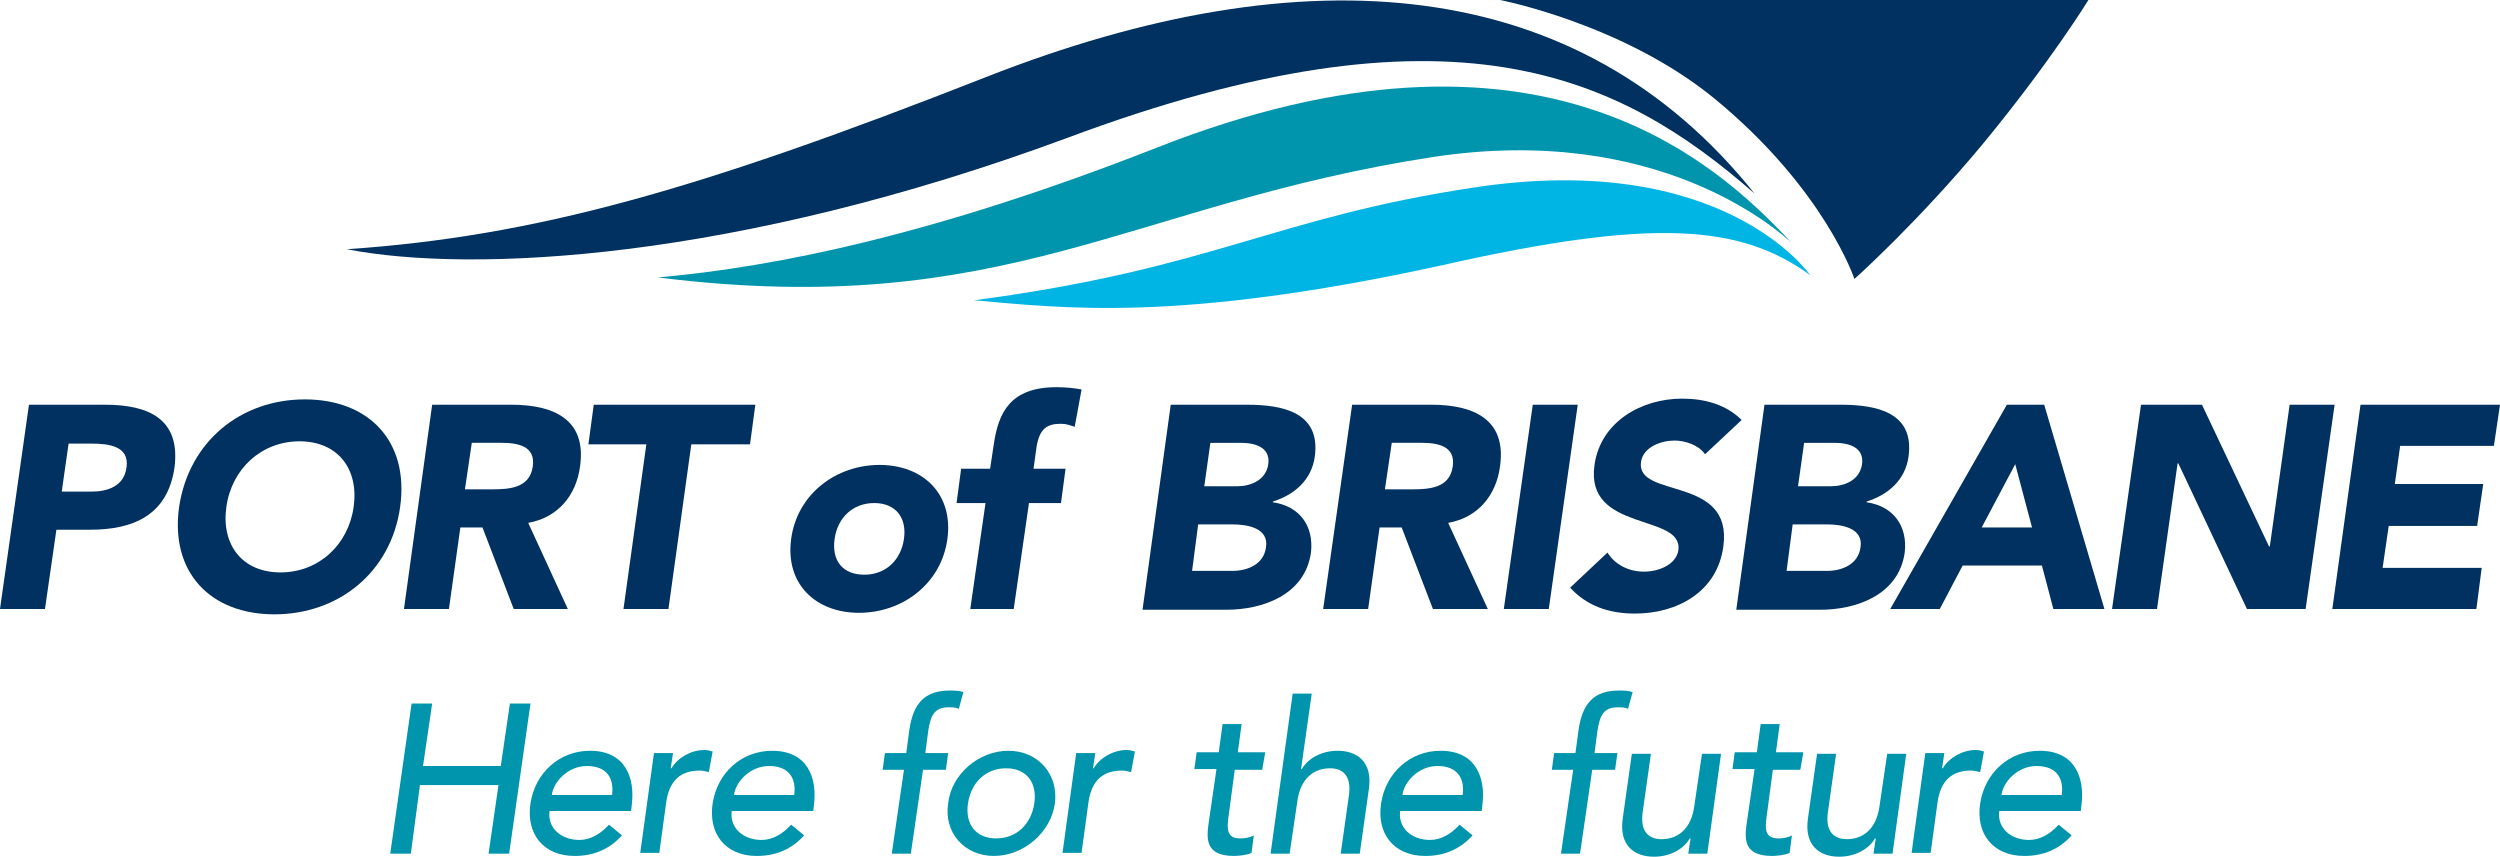 <?xml version="1.0" encoding="utf-8"?>
<!-- Generator: Adobe Illustrator 21.0.0, SVG Export Plug-In . SVG Version: 6.00 Build 0)  -->
<svg version="1.1" id="Layer_1" xmlns="http://www.w3.org/2000/svg" xmlns:xlink="http://www.w3.org/1999/xlink" x="0px" y="0px"
	 viewBox="0 0 328 112.4" style="enable-background:new 0 0 328 112.4;" xml:space="preserve">
<style type="text/css">
	.st0{fill:#0095AD;}
	.st1{fill:#003160;}
	.st2{fill:#00B5E4;}
</style>
<polygon class="st0" points="54,92.3 56.7,92.3 55.5,100.5 65.7,100.5 66.9,92.3 69.6,92.3 66.8,112 64.1,112 65.4,103 55.1,103 
	53.9,112 51.2,112 "/>
<g>
	<path class="st0" d="M72.1,106.4c-0.3,2.3,1.6,3.8,3.9,3.8c1.5,0,2.8-0.8,3.9-2l1.7,1.4c-1.6,1.8-3.7,2.7-6.2,2.7
		c-4.2,0-6.4-3-5.8-6.9c0.6-4,3.8-6.9,7.8-6.9c4.7,0,5.9,3.6,5.5,7l-0.1,0.9H72.1 M80.3,104.3c0.3-2.2-0.7-3.8-3.3-3.8
		c-2.5,0-4.4,2.1-4.6,3.8H80.3z"/>
	<path class="st0" d="M85.8,98.8h2.5l-0.3,2h0.1c0.8-1.4,2.6-2.4,4.3-2.4c0.4,0,0.8,0.1,1.1,0.2l-0.5,2.7c-0.4-0.1-0.8-0.2-1.2-0.2
		c-2.5,0-4,1.3-4.4,4.2l-0.9,6.6H84L85.8,98.8"/>
	<path class="st0" d="M96,106.4c-0.3,2.3,1.6,3.8,3.9,3.8c1.5,0,2.8-0.8,3.9-2l1.7,1.4c-1.6,1.8-3.7,2.7-6.2,2.7
		c-4.2,0-6.4-3-5.8-6.9c0.6-4,3.8-6.9,7.8-6.9c4.7,0,5.9,3.6,5.5,7l-0.1,0.9H96 M104.2,104.3c0.3-2.2-0.7-3.8-3.3-3.8
		c-2.5,0-4.4,2.1-4.6,3.8H104.2z"/>
	<path class="st0" d="M118.6,101h-2.8l0.3-2.2h2.8l0.4-3c0.5-3.5,2-5.2,5.3-5.2c0.6,0,1.2,0,1.8,0.2l-0.6,2.2
		c-0.4-0.2-0.9-0.2-1.4-0.2c-1.8,0-2.3,1.1-2.6,3l-0.4,3h3l-0.3,2.2h-3l-1.6,11H117L118.6,101"/>
	<path class="st0" d="M132.3,98.5c3.9,0,6.6,3.1,6.1,6.9c-0.5,3.8-4.1,6.9-8,6.9c-3.9,0-6.6-3.1-6-6.9
		C124.8,101.6,128.4,98.5,132.3,98.5 M130.7,110c2.7,0,4.6-1.9,5-4.6c0.4-2.7-1-4.6-3.7-4.6c-2.7,0-4.6,1.9-5,4.6
		C126.6,108.1,128,110,130.7,110"/>
	<path class="st0" d="M141.2,98.8h2.5l-0.3,2h0.1c0.8-1.4,2.6-2.4,4.3-2.4c0.4,0,0.8,0.1,1.1,0.2l-0.5,2.7c-0.4-0.1-0.8-0.2-1.2-0.2
		c-2.5,0-4,1.3-4.4,4.2l-0.9,6.6h-2.5L141.2,98.8"/>
	<path class="st0" d="M165.6,101H162l-0.8,6c-0.2,1.5-0.4,3,1.5,3c0.6,0,1.3-0.1,1.8-0.4l-0.3,2.3c-0.6,0.3-1.8,0.4-2.3,0.4
		c-3.9,0-3.6-2.4-3.3-4.5l1-6.9h-2.9l0.3-2.2h2.9l0.5-3.7h2.5l-0.5,3.7h3.6L165.6,101"/>
	<path class="st0" d="M169.6,91h2.5l-1.4,9.9h0.1c0.8-1.4,2.6-2.4,4.7-2.4c2.6,0,4.6,1.5,4.1,5l-1.2,8.5h-2.5l1.1-7.8
		c0.3-2.5-0.9-3.4-2.5-3.4c-2.1,0-3.9,1.3-4.3,4.4l-1,6.8h-2.5L169.6,91"/>
	<path class="st0" d="M183.7,106.4c-0.3,2.3,1.6,3.8,3.9,3.8c1.5,0,2.8-0.8,3.9-2l1.7,1.4c-1.6,1.8-3.7,2.7-6.2,2.7
		c-4.2,0-6.4-3-5.8-6.9c0.6-4,3.8-6.9,7.8-6.9c4.7,0,5.9,3.6,5.5,7l-0.1,0.9H183.7 M191.9,104.3c0.3-2.2-0.7-3.8-3.3-3.8
		c-2.5,0-4.4,2.1-4.6,3.8H191.9z"/>
	<path class="st0" d="M206.4,101h-2.8l0.3-2.2h2.8l0.4-3c0.5-3.5,2-5.2,5.3-5.2c0.6,0,1.2,0,1.8,0.2l-0.6,2.2
		c-0.4-0.2-0.9-0.2-1.4-0.2c-1.8,0-2.3,1.1-2.6,3l-0.4,3h3l-0.3,2.2h-3l-1.6,11h-2.5L206.4,101"/>
	<path class="st0" d="M224,112h-2.5l0.3-2h-0.1c-0.8,1.4-2.6,2.4-4.7,2.4c-2.6,0-4.6-1.5-4.1-5l1.2-8.5h2.5l-1.1,7.8
		c-0.3,2.5,0.9,3.4,2.5,3.4c2.1,0,3.9-1.3,4.3-4.4l1-6.8h2.5L224,112"/>
	<path class="st0" d="M236.2,101h-3.6l-0.8,6c-0.2,1.5-0.4,3,1.5,3c0.6,0,1.3-0.1,1.8-0.4l-0.3,2.3c-0.6,0.3-1.8,0.4-2.3,0.4
		c-3.9,0-3.6-2.4-3.3-4.5l1-6.9h-2.9l0.3-2.2h2.9l0.5-3.7h2.5l-0.5,3.7h3.6L236.2,101"/>
	<path class="st0" d="M248.3,112h-2.5l0.3-2H246c-0.8,1.4-2.6,2.4-4.7,2.4c-2.6,0-4.6-1.5-4.1-5l1.2-8.5h2.5l-1.1,7.8
		c-0.3,2.5,0.9,3.4,2.5,3.4c2.1,0,3.9-1.3,4.3-4.4l1-6.8h2.5L248.3,112"/>
	<path class="st0" d="M252.6,98.8h2.5l-0.3,2h0.1c0.8-1.4,2.6-2.4,4.3-2.4c0.4,0,0.8,0.1,1.1,0.2l-0.5,2.7c-0.4-0.1-0.8-0.2-1.2-0.2
		c-2.5,0-4,1.3-4.4,4.2l-0.9,6.6h-2.5L252.6,98.8"/>
	<path class="st0" d="M262.3,106.4c-0.3,2.3,1.6,3.8,3.9,3.8c1.5,0,2.8-0.8,3.9-2l1.7,1.4c-1.6,1.8-3.7,2.7-6.2,2.7
		c-4.2,0-6.4-3-5.8-6.9c0.6-4,3.8-6.9,7.8-6.9c4.7,0,5.9,3.6,5.5,7l-0.1,0.9H262.3 M270.5,104.3c0.3-2.2-0.7-3.8-3.3-3.8
		c-2.5,0-4.4,2.1-4.6,3.8H270.5z"/>
	<path class="st1" d="M3.8,53.1h10c5.6,0,9.9,1.8,9.1,8.2c-0.9,6.3-5.4,8.2-11.1,8.2H7.4L5.9,79.9H0L3.8,53.1 M8.1,64.5H12
		c2.1,0,4.3-0.7,4.6-3.2c0.4-2.8-2.4-3.1-4.6-3.1H9L8.1,64.5z"/>
	<path class="st1" d="M40,52.4c8.4,0,13.7,5.5,12.5,14.1c-1.2,8.6-8.1,14.1-16.5,14.1c-8.4,0-13.7-5.5-12.5-14.1
		C24.8,57.9,31.6,52.4,40,52.4 M36.8,75.1c5,0,8.9-3.6,9.6-8.6c0.7-5-2.1-8.6-7.1-8.6c-5,0-8.9,3.6-9.6,8.6
		C29,71.5,31.8,75.1,36.8,75.1"/>
	<path class="st1" d="M56.7,53.1h10.4c5.5,0,9.9,1.9,9,8.1c-0.5,3.8-2.9,6.7-6.8,7.4l5.2,11.3h-7.1l-4.1-10.7h-2.9l-1.5,10.7h-5.9
		L56.7,53.1 M61,64.2h3.5c2.2,0,5-0.1,5.4-3c0.4-2.7-2-3.1-4.1-3.1h-3.9L61,64.2z"/>
	<polygon class="st1" points="84.8,58.3 77.2,58.3 77.9,53.1 99.1,53.1 98.4,58.3 90.7,58.3 87.7,79.9 81.8,79.9 	"/>
	<path class="st1" d="M115.4,61c5.7,0,9.7,3.8,8.9,9.7c-0.8,5.9-5.9,9.7-11.6,9.7c-5.7,0-9.7-3.8-8.9-9.7S109.7,61,115.4,61
		 M113.4,75.4c2.8,0,4.8-1.9,5.2-4.7c0.4-2.8-1.1-4.7-3.9-4.7c-2.8,0-4.8,1.9-5.2,4.7C109.1,73.5,110.5,75.4,113.4,75.4"/>
	<path class="st1" d="M129.3,66h-3.8l0.6-4.5h3.8l0.5-3.3c0.6-4,2.1-7.4,8.2-7.4c1.1,0,2.3,0.1,3.3,0.3L141,56
		c-0.6-0.2-1.1-0.4-1.8-0.4c-1.8,0-2.8,0.6-3.2,3l-0.4,2.9h4.2l-0.6,4.5H135L133,79.9h-5.7L129.3,66"/>
	<path class="st1" d="M153.6,53.1h10c4.7,0,9.7,1,8.9,6.8c-0.4,3-2.6,5-5.5,5.9l0,0.1c3.5,0.5,5.4,3.1,5,6.6
		c-0.8,5.6-6.4,7.5-11.1,7.5h-11L153.6,53.1 M156.4,74.9h5.3c1.9,0,4.1-0.8,4.4-3.1c0.4-2.5-2.4-3-4.4-3h-4.5L156.4,74.9z M158,63.8
		h4.3c1.8,0,3.8-0.8,4.1-2.9c0.3-2.2-1.7-2.8-3.6-2.8h-4L158,63.8z"/>
	<path class="st1" d="M177.4,53.1h10.4c5.5,0,9.9,1.9,9,8.1c-0.5,3.8-2.9,6.7-6.8,7.4l5.2,11.3H188l-4.1-10.7H181l-1.5,10.7h-5.9
		L177.4,53.1 M181.7,64.2h3.5c2.2,0,5-0.1,5.4-3c0.4-2.7-2-3.1-4.1-3.1h-3.9L181.7,64.2z"/>
	<polygon class="st1" points="201.1,53.1 207,53.1 203.2,79.9 197.3,79.9 	"/>
	<path class="st1" d="M223.7,59.6c-0.8-1.2-2.6-1.8-4-1.8c-1.7,0-4.1,0.8-4.4,2.8c-0.7,4.9,12.1,1.7,10.8,11.1
		c-0.8,6-6.1,8.8-11.6,8.8c-3.4,0-6.3-1-8.5-3.4l4.9-4.6c1,1.6,2.8,2.5,4.8,2.5c1.9,0,4.2-0.9,4.5-2.8c0.7-4.9-12.3-2.3-11-11.2
		c0.8-5.7,6.2-8.7,11.5-8.7c3,0,5.8,0.8,7.8,2.8L223.7,59.6"/>
	<path class="st1" d="M231.5,53.1h10c4.7,0,9.7,1,8.9,6.8c-0.4,3-2.6,5-5.5,5.9l0,0.1c3.5,0.5,5.4,3.1,5,6.6
		c-0.8,5.6-6.4,7.5-11.1,7.5h-11L231.5,53.1 M234.4,74.9h5.3c1.9,0,4.1-0.8,4.4-3.1c0.4-2.5-2.4-3-4.4-3h-4.5L234.4,74.9z
		 M235.9,63.8h4.3c1.8,0,3.8-0.8,4.1-2.9c0.3-2.2-1.7-2.8-3.6-2.8h-4L235.9,63.8z"/>
	<path class="st1" d="M263.3,53.1h4.9l7.9,26.8h-6.7l-1.5-5.7h-10.4l-3,5.7h-6.5L263.3,53.1z M264.4,60.9l-4.4,8.3h6.6L264.4,60.9z"
		/>
	<polygon class="st1" points="280.9,53.1 288.9,53.1 297.7,71.7 297.8,71.7 300.4,53.1 306.3,53.1 302.5,79.9 294.8,79.9 
		285.8,60.8 285.7,60.8 283,79.9 277.1,79.9 	"/>
	<polygon class="st1" points="309.7,53.1 328,53.1 327.2,58.5 314.9,58.5 314.2,63.5 325.8,63.5 325,69 313.4,69 312.6,74.5 
		325.6,74.5 324.9,79.9 306,79.9 	"/>
</g>
<g>
	<path class="st2" d="M237.5,36.1c0,0-11.3-16.5-44.1-11.5c-26.5,4-34,10.6-65.6,14.8c11.6,1,26.7,3,61.4-4.6
		C217.1,28.5,228.4,29.5,237.5,36.1"/>
	<path class="st0" d="M235,31.8c-1.8-1.6-17.5-15.7-47-11.2c-39.7,6.1-56,21.5-101.7,15.8c15.8-1.4,36.6-5.7,65.4-17
		C201.9-0.4,225.2,21.3,235,31.8"/>
	<path class="st1" d="M230.2,25.4C212.5,9.9,190.6-0.8,140,18.1C96.5,34.2,62,35.9,45.5,32.7c24.7-1.7,46-7.7,83.9-22.6
		C171.4-6.4,207.2-3.4,230.2,25.4"/>
</g>
<g>
	<path class="st1" d="M196.8,0H274c0,0-4.9,8-13.7,18.7c-8.7,10.5-17,17.9-17,17.9s-3.9-11.8-18.4-23.7C212.9,3.1,196.8,0,196.8,0"
		/>
</g>
</svg>
